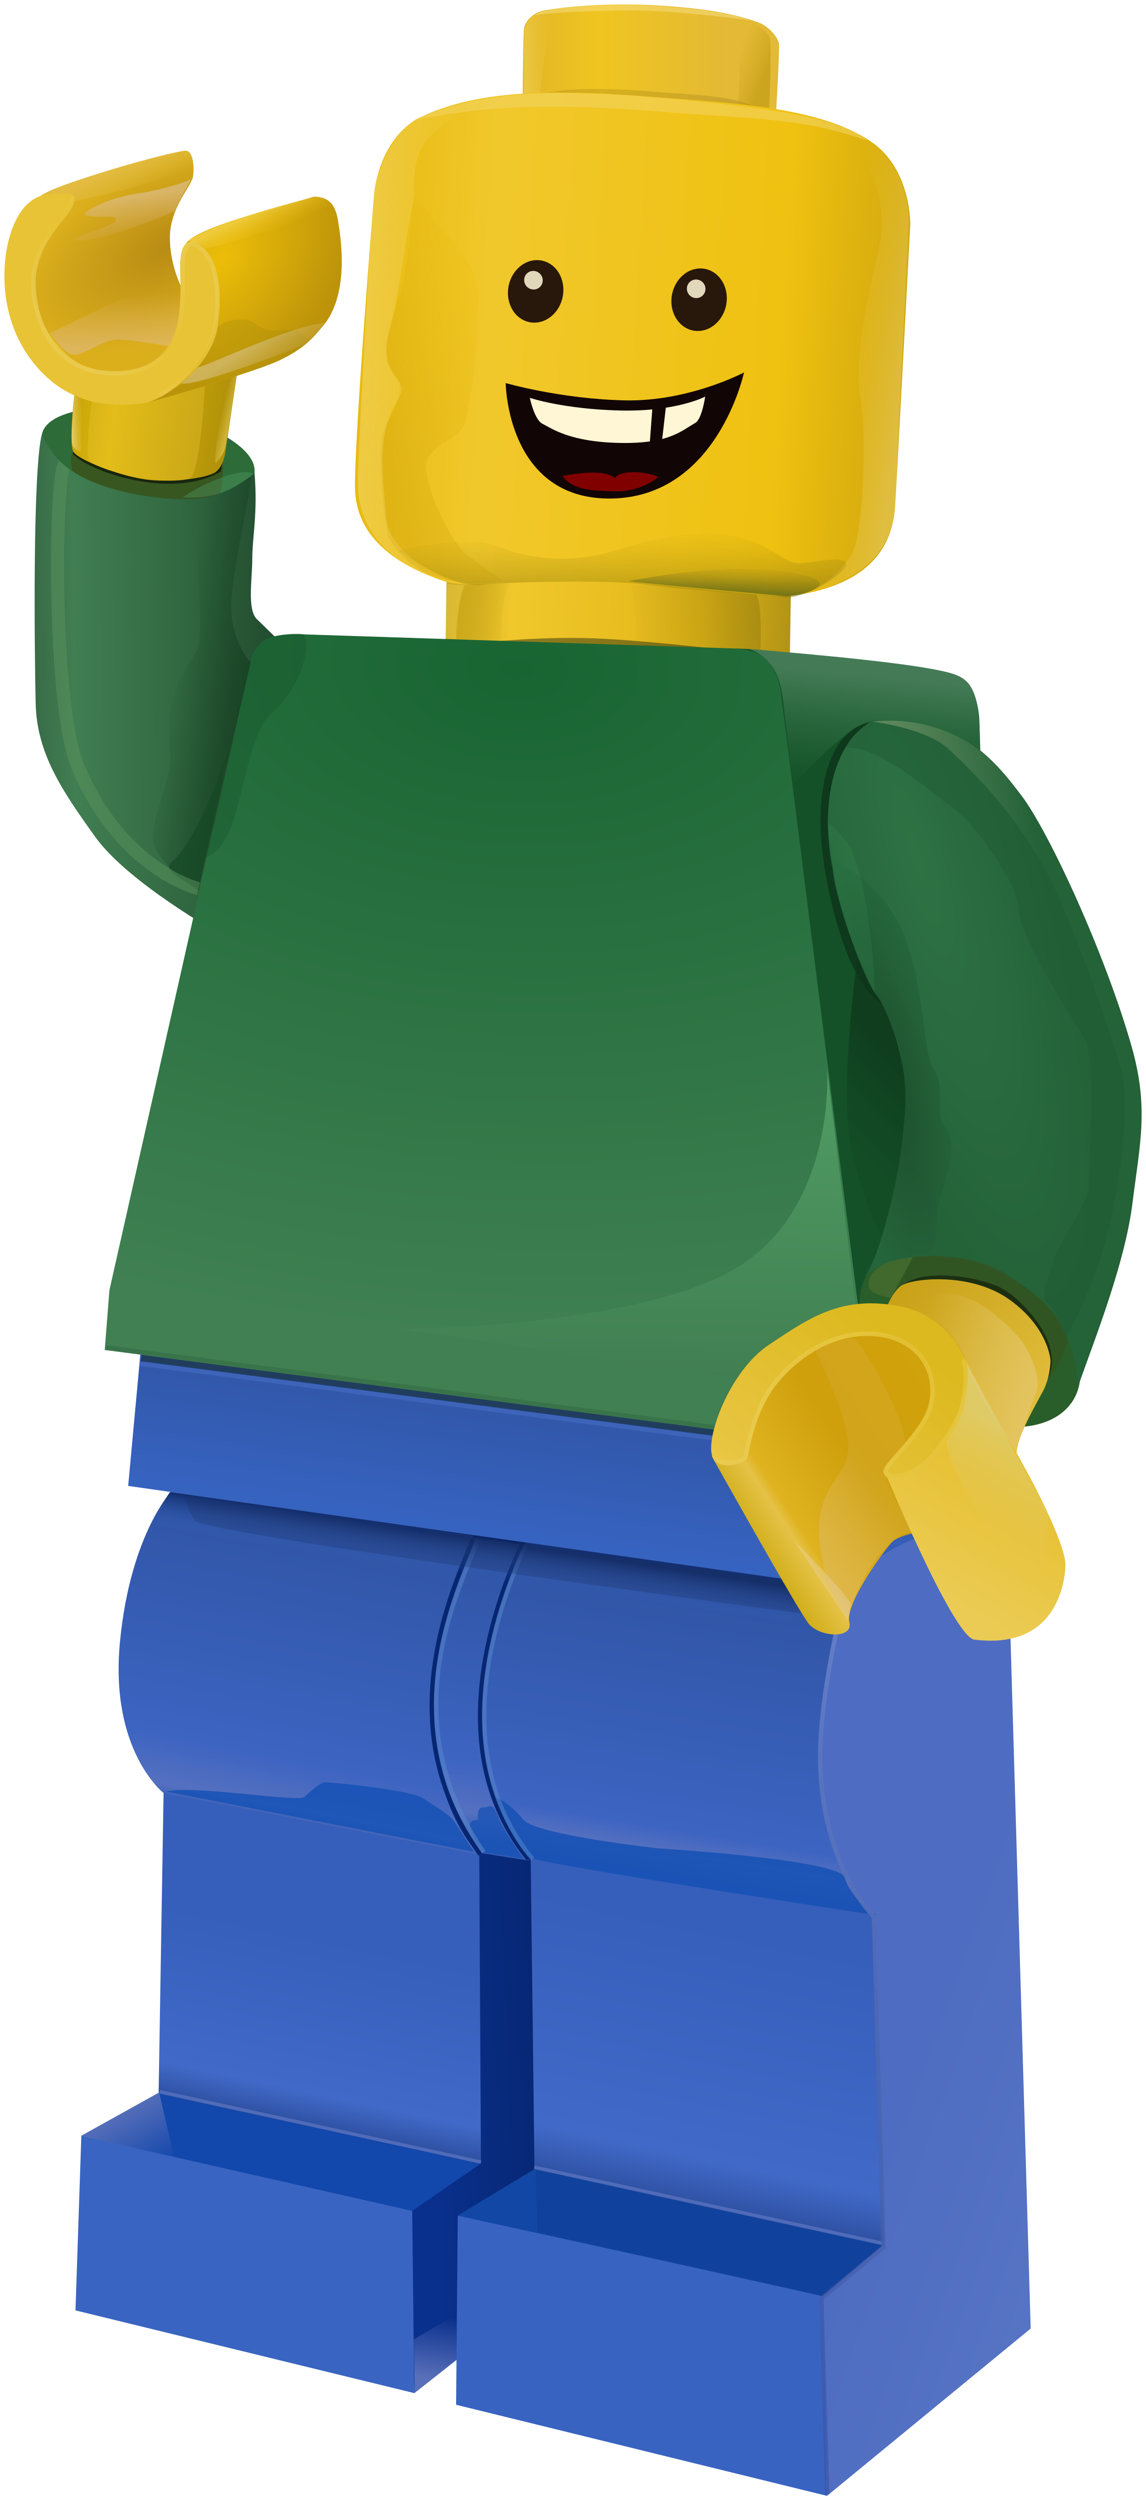 <?xml version="1.0" encoding="UTF-8"?>
<svg width="262.17pt" height="571.79pt" version="1.1" viewBox="0 0 92.489 201.71" xmlns="http://www.w3.org/2000/svg" xmlns:cc="http://creativecommons.org/ns#" xmlns:dc="http://purl.org/dc/elements/1.1/" xmlns:rdf="http://www.w3.org/1999/02/22-rdf-syntax-ns#" xmlns:xlink="http://www.w3.org/1999/xlink"><defs><linearGradient id="aza"><stop stop-color="#365ebb" offset="0"/><stop stop-color="#416ac8" offset=".841"/><stop stop-color="#3053a6" offset="1"/></linearGradient><linearGradient id="azv" x1="92.121" x2="91.673" y1="191.7" y2="194.64" gradientUnits="userSpaceOnUse"><stop stop-color="#0d2660" stop-opacity=".815" offset="0"/><stop stop-color="#3866c7" stop-opacity="0" offset="1"/></linearGradient><linearGradient id="azu" x1="83.414" x2="78.711" y1="190.78" y2="214.84" gradientUnits="userSpaceOnUse"><stop stop-color="#3055a6" offset="0"/><stop stop-color="#3c64c1" offset=".785"/><stop stop-color="#5570c0" offset=".947"/><stop stop-color="#335bb3" offset="1"/></linearGradient><linearGradient id="azt" x1="99.335" x2="97.019" y1="194.17" y2="216.76" gradientUnits="userSpaceOnUse"><stop stop-color="#3055a6" offset="0"/><stop stop-color="#3c64c1" offset=".722"/><stop stop-color="#5570c0" offset=".905"/><stop stop-color="#335bb3" offset="1"/></linearGradient><linearGradient id="azs" x1="110.52" x2="106.64" y1="195.57" y2="219.23" gradientUnits="userSpaceOnUse"><stop stop-color="#3055a6" offset="0"/><stop stop-color="#3c64c1" offset=".816"/><stop stop-color="#5570c0" offset=".897"/><stop stop-color="#335bb3" offset="1"/></linearGradient><linearGradient id="azr" x1="93.979" x2="103.7" y1="226.38" y2="225.98" gradientUnits="userSpaceOnUse"><stop stop-color="#09308d" offset="0"/><stop stop-color="#072671" offset="1"/></linearGradient><linearGradient id="azq" x1="70.365" x2="73.232" y1="238.1" y2="243.01" gradientUnits="userSpaceOnUse"><stop stop-color="#586fb9" offset="0"/><stop stop-color="#586fb9" stop-opacity="0" offset="1"/></linearGradient><linearGradient id="azp" x1="94.413" x2="95.115" y1="260.29" y2="255.24" gradientUnits="userSpaceOnUse"><stop stop-color="#586fb9" offset="0"/><stop stop-color="#586fb9" stop-opacity="0" offset="1"/></linearGradient><linearGradient id="azo" x1="118.07" x2="113.57" y1="224.02" y2="245.54" gradientUnits="userSpaceOnUse" xlink:href="#aza"/><linearGradient id="azn" x1="83.702" x2="80.649" y1="224.33" y2="238.83" gradientUnits="userSpaceOnUse" xlink:href="#aza"/><linearGradient id="azm" x1="129.52" x2="145.93" y1="245.64" y2="251.52" gradientUnits="userSpaceOnUse"><stop stop-color="#4e6cc1" offset="0"/><stop stop-color="#5774c4" offset="1"/></linearGradient><radialGradient id="azd" cx="77.243" cy="130.64" r="31.136" gradientTransform="matrix(-.073 1.729 -2.878 -.122 482.99 4.763)" gradientUnits="userSpaceOnUse"><stop stop-color="#186532" offset="0"/><stop stop-color="#408052" offset="1"/></radialGradient><linearGradient id="azl" x1="110.37" x2="110.94" y1="182.75" y2="152.61" gradientUnits="userSpaceOnUse"><stop stop-color="#3f7b4f" offset="0"/><stop stop-color="#519f66" offset="1"/></linearGradient><linearGradient id="azk" x1="79.373" x2="73.564" y1="123.57" y2="122.48" gradientUnits="userSpaceOnUse"><stop stop-color="#123a1d" stop-opacity=".624" offset="0"/><stop stop-color="#134122" stop-opacity="0" offset="1"/></linearGradient><filter id="azbf" x="-.239" y="-.062" width="1.477" height="1.125" color-interpolation-filters="sRGB"><feGaussianBlur stdDeviation="0.221"/></filter><linearGradient id="azj" x1="61.87" x2="81.207" y1="119.19" y2="118.99" gradientUnits="userSpaceOnUse"><stop stop-color="#376945" offset="0"/><stop stop-color="#417e52" offset=".194"/><stop stop-color="#316740" offset=".659"/><stop stop-color="#234e30" offset="1"/></linearGradient><filter id="azbe" x="-.02" y="-.007" width="1.039" height="1.013" color-interpolation-filters="sRGB"><feGaussianBlur stdDeviation="0.093"/></filter><filter id="azbd" x="-.044" y="-.208" width="1.088" height="1.417" color-interpolation-filters="sRGB"><feGaussianBlur stdDeviation="0.219"/></filter><linearGradient id="azi" x1="130.93" x2="131.82" y1="132.57" y2="123.12" gradientUnits="userSpaceOnUse"><stop stop-color="#286d3e" stop-opacity="0" offset="0"/><stop stop-color="#447b56" offset="1"/></linearGradient><filter id="azbc" x="-.197" y="-.05" width="1.395" height="1.1" color-interpolation-filters="sRGB"><feGaussianBlur stdDeviation="0.479"/></filter><linearGradient id="azh" x1="128.16" x2="133.7" y1="160.47" y2="155.12" gradientUnits="userSpaceOnUse"><stop stop-color="#114723" stop-opacity=".472" offset="0"/><stop stop-color="#0d351a" stop-opacity=".733" offset="1"/></linearGradient><radialGradient id="azc" cx="130.58" cy="155.01" r="4.807" gradientTransform="matrix(.95 -.195 .763 3.711 -110.57 -393.45)" gradientUnits="userSpaceOnUse"><stop stop-color="#1c4d2c" offset="0"/><stop stop-color="#25663b" offset="1"/></radialGradient><radialGradient id="azb" cx="133.07" cy="150.28" r="12.661" gradientTransform="matrix(-.729 .219 -.89 -2.964 364.34 553.7)" gradientUnits="userSpaceOnUse"><stop stop-color="#2e7244" offset="0"/><stop stop-color="#246238" offset="1"/></radialGradient><linearGradient id="azg" x1="127.66" x2="142.67" y1="131.37" y2="129.77" gradientUnits="userSpaceOnUse"><stop stop-color="#aaab83" stop-opacity=".552" offset="0"/><stop stop-color="#aaab83" stop-opacity="0" offset="1"/></linearGradient><filter id="azbb" x="-.033" y="-.052" width="1.067" height="1.103" color-interpolation-filters="sRGB"><feGaussianBlur stdDeviation="0.177"/></filter><linearGradient id="azba" x1="79.546" x2="80.808" y1="188.99" y2="180.16" gradientUnits="userSpaceOnUse"><stop stop-color="#3763c0" offset="0"/><stop stop-color="#3158ab" offset="1"/></linearGradient><linearGradient id="azaz" x1="131.69" x2="131.07" y1="269.58" y2="196.63" gradientUnits="userSpaceOnUse"><stop stop-color="#3852a0" stop-opacity=".565" offset="0"/><stop stop-color="#657fc9" offset="1"/></linearGradient><linearGradient id="azau" x1="143.65" x2="133.6" y1="181.55" y2="179.75" gradientUnits="userSpaceOnUse"><stop stop-color="#e4c770" stop-opacity=".77" offset="0"/><stop stop-color="#e4c770" stop-opacity="0" offset="1"/></linearGradient><linearGradient id="azas" x1="130.41" x2="142.24" y1="174.68" y2="185.39" gradientUnits="userSpaceOnUse"><stop stop-color="#c9a219" offset="0"/><stop stop-color="#e4c03f" offset="1"/></linearGradient><linearGradient id="azaq" x1="140.25" x2="135.62" y1="183.36" y2="191.3" gradientUnits="userSpaceOnUse"><stop stop-color="#d5dbb8" stop-opacity=".42" offset="0"/><stop stop-color="#e2c35f" stop-opacity="0" offset="1"/></linearGradient><linearGradient id="azao" x1="135.21" x2="142.13" y1="196.99" y2="185.48" gradientUnits="userSpaceOnUse"><stop stop-color="#ebcb54" offset="0"/><stop stop-color="#e6bf2b" offset="1"/></linearGradient><linearGradient id="azan" x1="126.4" x2="133.72" y1="197.18" y2="191.32" gradientUnits="userSpaceOnUse"><stop stop-color="#debc73" stop-opacity=".52" offset="0"/><stop stop-color="#e0c07b" stop-opacity=".137" offset="1"/></linearGradient><linearGradient id="azal" x1="120.78" x2="138.18" y1="192.97" y2="181.66" gradientUnits="userSpaceOnUse"><stop stop-color="#d1af1b" offset="0"/><stop stop-color="#e5c246" offset=".131"/><stop stop-color="#dfb220" offset=".173"/><stop stop-color="#cfa00c" offset=".49"/><stop stop-color="#d0a20b" offset="1"/></linearGradient><linearGradient id="azai" x1="118.81" x2="134.45" y1="186.81" y2="179.1" gradientUnits="userSpaceOnUse"><stop stop-color="#e9cb4f" offset="0"/><stop stop-color="#e5c439" stop-opacity=".847" offset="1"/></linearGradient><linearGradient id="azag" x1="119.33" x2="129.21" y1="187.45" y2="173.84" gradientUnits="userSpaceOnUse"><stop stop-color="#e9c644" offset="0"/><stop stop-color="#dcb91e" offset="1"/></linearGradient><radialGradient id="aze" cx="71.817" cy="85.712" r="8.335" gradientTransform="matrix(-1.357 .772 -.404 -.71 205.41 93.649)" gradientUnits="userSpaceOnUse"><stop stop-color="#b88b14" offset="0"/><stop stop-color="#dbaf1c" offset="1"/></radialGradient><linearGradient id="azay" x1="66.925" x2="67.94" y1="83.07" y2="85.306" gradientUnits="userSpaceOnUse"><stop stop-color="#e2bb40" offset="0"/><stop stop-color="#e2bb40" stop-opacity="0" offset="1"/></linearGradient><linearGradient id="azax" x1="72.39" x2="72.358" y1="96.417" y2="92.065" gradientUnits="userSpaceOnUse"><stop stop-color="#deb76e" stop-opacity=".776" offset="0"/><stop stop-color="#dbb263" stop-opacity="0" offset="1"/></linearGradient><linearGradient id="azaw" x1="69.92" x2="70.469" y1="84.351" y2="88.28" gradientUnits="userSpaceOnUse"><stop stop-color="#debe8c" stop-opacity=".677" offset="0"/><stop stop-color="#d4aa67" stop-opacity="0" offset="1"/></linearGradient><linearGradient id="azav" x1="64.558" x2="69.159" y1="95.643" y2="91.533" gradientUnits="userSpaceOnUse" spreadMethod="reflect"><stop stop-color="#ebcc53" offset="0"/><stop stop-color="#e8c335" offset="1"/></linearGradient><linearGradient id="azat" x1="80.79" x2="82.672" y1="95.721" y2="98.473" gradientUnits="userSpaceOnUse"><stop stop-color="#dfcda8" stop-opacity=".496" offset="0"/><stop stop-color="#d7c192" stop-opacity="0" offset="1"/></linearGradient><linearGradient id="azar" x1="80.52" x2="81.438" y1="85.514" y2="87.429" gradientUnits="userSpaceOnUse"><stop stop-color="#f4d34d" stop-opacity=".714" offset="0"/><stop stop-color="#eabd0b" stop-opacity="0" offset="1"/></linearGradient><radialGradient id="azf" cx="87.453" cy="97.045" r="7.745" gradientTransform="matrix(-.98 -.642 .919 -1.401 74.048 281.44)" gradientUnits="userSpaceOnUse"><stop stop-color="#ecbe09" offset="0"/><stop stop-color="#bd930a" offset="1"/></radialGradient><linearGradient id="azaj" x1="65.444" x2="78.147" y1="102.11" y2="104.11" gradientUnits="userSpaceOnUse"><stop stop-color="#c7a40a" offset="0"/><stop stop-color="#e0b90b" offset=".263"/><stop stop-color="#ae8f09" offset="1"/></linearGradient><linearGradient id="azaf" x1="78.12" x2="77.212" y1="103.18" y2="102.96" gradientUnits="userSpaceOnUse"><stop stop-color="#e7cb5c" stop-opacity=".649" offset="0"/><stop stop-color="#e7cb5c" stop-opacity="0" offset="1"/></linearGradient><linearGradient id="azad" x1="65.468" x2="66.362" y1="102.63" y2="102.59" gradientUnits="userSpaceOnUse"><stop stop-color="#eedb8c" stop-opacity=".681" offset="0"/><stop stop-color="#e7cb5c" stop-opacity="0" offset="1"/></linearGradient><linearGradient id="azap" x1="88.218" x2="133.7" y1="95.544" y2="98.32" gradientUnits="userSpaceOnUse"><stop stop-color="#e7ba0f" offset="0"/><stop stop-color="#f1c82c" offset=".235"/><stop stop-color="#efc110" offset=".757"/><stop stop-color="#cea50e" offset="1"/></linearGradient><linearGradient id="azam" x1="91.982" x2="102.92" y1="108.45" y2="105.27" gradientUnits="userSpaceOnUse"><stop stop-color="#d2a80f" stop-opacity=".455" offset="0"/><stop stop-color="#f0c112" stop-opacity=".294" offset="1"/></linearGradient><linearGradient id="azak" x1="88.994" x2="96.043" y1="104.44" y2="104.64" gradientUnits="userSpaceOnUse"><stop stop-color="#f8e38f" stop-opacity=".387" offset="0"/><stop stop-color="#f7e087" stop-opacity="0" offset="1"/></linearGradient><linearGradient id="azah" x1="109.76" x2="109.65" y1="115.93" y2="111.02" gradientUnits="userSpaceOnUse"><stop stop-color="#8e7a0d" stop-opacity=".48" offset="0"/><stop stop-color="#c0a511" stop-opacity="0" offset="1"/></linearGradient><linearGradient id="azae" x1="118.69" x2="118.81" y1="116.15" y2="113.84" gradientUnits="userSpaceOnUse"><stop stop-color="#133e21" stop-opacity=".403" offset="0"/><stop stop-color="#a58816" stop-opacity="0" offset="1"/></linearGradient><linearGradient id="azac" x1="130.37" x2="124.71" y1="115.04" y2="114.24" gradientUnits="userSpaceOnUse"><stop stop-color="#f8e6a3" stop-opacity=".329" offset="0"/><stop stop-color="#f2d158" stop-opacity="0" offset="1"/></linearGradient><linearGradient id="azab" x1="95.389" x2="124.38" y1="117.28" y2="118.88" gradientUnits="userSpaceOnUse"><stop stop-color="#c6a621" offset="0"/><stop stop-color="#f1c82c" offset=".196"/><stop stop-color="#e0b517" offset=".732"/><stop stop-color="#ac8f15" offset="1"/></linearGradient><linearGradient id="azaa" x1="120.73" x2="110.26" y1="118.64" y2="119.68" gradientUnits="userSpaceOnUse"><stop stop-color="#9c820f" stop-opacity=".58" offset="0"/><stop stop-color="#a4890f" stop-opacity="0" offset="1"/></linearGradient><linearGradient id="azz" x1="96.552" x2="100.88" y1="117.1" y2="117.72" gradientUnits="userSpaceOnUse"><stop stop-color="#cca91a" offset="0"/><stop stop-color="#cca91a" stop-opacity="0" offset="1"/></linearGradient><filter id="azbh" x="-.043" y="-.649" width="1.085" height="2.298" color-interpolation-filters="sRGB"><feGaussianBlur stdDeviation="0.343"/></filter><linearGradient id="azy" x1="101.86" x2="122.56" y1="73.426" y2="73.426" gradientUnits="userSpaceOnUse"><stop stop-color="#e1b526" offset="0"/><stop stop-color="#f0c521" offset=".301"/><stop stop-color="#e3b935" offset=".786"/><stop stop-color="#e3b935" offset="1"/></linearGradient><linearGradient id="azx" x1="101.95" x2="104.4" y1="72.697" y2="72.591" gradientUnits="userSpaceOnUse"><stop stop-color="#f0cf53" stop-opacity=".682" offset="0"/><stop stop-color="#eec839" stop-opacity="0" offset="1"/></linearGradient><filter id="azbg" x="-.027" y="-.249" width="1.053" height="1.497" color-interpolation-filters="sRGB"><feGaussianBlur stdDeviation="0.214"/></filter><linearGradient id="azw" x1="121.98" x2="119.51" y1="73.104" y2="72.13" gradientUnits="userSpaceOnUse"><stop stop-color="#b7940c" stop-opacity=".529" offset="0"/><stop stop-color="#c59f0d" stop-opacity="0" offset="1"/></linearGradient></defs><g transform="translate(-59.676 -68.448)"><g><path d="m93.11 261.52 17.272-13.631-0.267-54.122-12.294-1.737s-3.547 7.583-3.547 14.516c0 6.933 3.48 11.61 3.48 11.61l0.635 24.689-5.746 3.875z" fill="url(#azr)"/><path d="m93.11 261.52-27.342-6.673 0.472-14.08 26.703 5.952z" fill="#3964c1"/><path d="m92.943 246.82 5.557-3.834-26.023-5.689-6.237 3.471z" fill="#1247ab"/><path d="m72.477 237.37 0.402-24.368 25.477 4.999 0.134 25z" fill="url(#azn)"/><path d="m98.355 218.09-25.5-5.008s-4.347-3.402-3.496-12.19c0.85-8.788 4.275-12.296 4.275-12.296l24.454 3.434s-2.761 4.513-3.405 12.168c-0.809 9.623 3.672 13.89 3.672 13.89z" fill="url(#azu)"/><path d="m126.42 269.81-0.467-16.437 4.812-3.709-0.469-26.627s-4.512-2.55-4.512-13.269 2.641-15.062 6.784-17.2c4.143-2.138 8.419-0.267 8.419-0.267l1.871 64.011z" fill="url(#azm)"/><path d="m126.42 269.81-29.934-7.35 0.134-15.267 29.517 6.414z" fill="#3863c1"/><path d="m96.612 247.2 6.224-3.762 28.126 6.124-4.845 4.109z" fill="#1247a6"/><path d="m131.01 249.63-28.197-6.147-0.309-25.157 27.843 4.535z" fill="url(#azo)"/><path d="m102.5 218.36s-4.009-2.94-4.009-11.359 3.742-14.299 3.742-14.299l26.616 3.087s-2.7 3.174-2.829 13.679 4.276 13.569 4.276 13.569z" fill="url(#azs)"/><path d="m71.043 177.27-1.023 11.058 57.49 8.197s4.025-3.756 7.144-4.228 6.331 5e-3 6.331 5e-3l-0.472-6.903-10.445-0.44z" fill="url(#azba)"/><path d="m102.36 218.56-4.009-0.635s-4.31-5.546-3.942-12.695c0.349-6.792 3.508-12.729 3.508-12.729l3.942 0.568s-3.213 6.253-3.508 12.094c-0.401 7.951 4.009 13.397 4.009 13.397z" fill="url(#azt)"/></g><path d="m98.429 218.05c-7.559-10.394-2.089-21.544-0.589-25.424" fill="none" stroke="#072671" stroke-width=".353"/><path d="m102.33 218.44c-7.459-9.091-2.256-21.577-0.555-25.357" fill="none" stroke="#072671" stroke-width=".353"/><g fill="#1551b5"><path d="m73.091 212.99c2.173-0.567 10.631 0.898 11.15 0.425 0.52-0.472 1.276-1.181 1.701-1.181 0.425 0 6.851 0.614 7.843 1.276 0.992 0.661 2.173 1.323 2.551 1.89 0.378 0.567 1.606 2.457 1.606 2.457z" fill-opacity=".839"/><path d="m99.738 213.41c0.331 1.512 1.937 4.394 2.74 4.914s27.592 4.583 27.592 4.583-1.843-1.512-2.221-2.977c-0.378-1.465-15.072-2.362-15.072-2.362s-9.875-1.087-10.867-2.315c-0.992-1.228-2.173-1.843-2.173-1.843z" fill-opacity=".863"/><path d="m101.86 218.38-3.024-0.472s-0.898-1.181-1.181-1.937c-0.283-0.756 0.614-0.709 0.614-0.709s-0.189-0.992 0.378-0.992c0.567 0 0.756-0.52 1.228 0.709 0.472 1.228 1.984 3.402 1.984 3.402z" fill-opacity=".738"/></g><path d="m98.725 217.87c-7.493-10.762-1.989-21.109-0.489-25.19" fill="none" stroke="#5c8bcc" stroke-opacity=".484" stroke-width=".353"/><path d="m102.66 218.44c-7.459-9.091-2.256-21.577-0.555-25.357" fill="none" stroke="#5c8bcc" stroke-opacity=".484" stroke-width=".353"/><g><path d="m73.384 188.83s-1.543 2.175-0.674 2.643c0.869 0.468 45.089 8.307 48.296 8.307 3.207 0 5.746-3.408 5.746-3.408z" fill="url(#azv)"/><path d="m72.522 237.27-6.3 3.497 7.511 1.69z" fill="url(#azq)"/><path d="m93.143 261.49 3.374-2.639 0.033-3.708-3.474 2.038z" fill="url(#azp)"/><path d="m102.9 243.48 0.134 5.078 23.052 5.145 4.811-4.076z" fill="#10429d"/></g><g fill="none"><path d="m72.564 237.2 25.925 5.679" stroke="#506bb8" stroke-width=".265px"/><path d="m102.79 243.29 28.13 6.147" stroke="#506bb8" stroke-width=".265px"/><path d="m128.04 196.55c-0.85 2.929-2.22 9.527-2.173 13.796 0.095 8.693 4.347 12.757 4.347 12.757l0.756 26.647-5.008 4.158 0.487 15.781" stroke="url(#azaz)" stroke-width=".353"/></g><path d="m74.682 189.36s0.027 0.666 0.732 1.767c0.705 1.101 49.94 7.615 49.94 7.615l1.33-2.111z" fill="#1a305d" fill-opacity=".246"/></g><g transform="translate(-59.676 -68.448)"><path d="m123.41 122.28 0.095-6.237s-9.355-0.756-13.324-0.85-14.458-0.189-14.458-0.189l-0.094 6.048z" fill="url(#azab)"/><path d="m95.649 119.94 0.824 0.065s0.034-2.723 0.663-4.385c-0.406 0.025-1.016-6e-3 -1.349-0.106-0.092 1.291-0.138 4.425-0.138 4.425z" fill="#efce49" fill-opacity=".444"/><path d="m96.552 120.04s0.097-3.818 0.742-4.371c0.776-0.129 2.767-0.092 3.518-0.244-0.879 2.195-0.672 4.715-0.672 4.715z" fill="url(#azz)"/><path d="m110.63 115.56c0.461 2.627 0.273 4.932 0.273 4.932l10.144 0.369s0.184-3.549-0.323-4.425c-2.12-0.23-10.095-0.876-10.095-0.876z" fill="url(#azaa)"/><path transform="matrix(1.24 0 0 1.076 -23.746 -9.056)" d="m97.882 120.31s4.042-0.587 7.986-0.424c3.944 0.163 11.343 1.239 11.343 1.239z" fill="#06170c" fill-opacity=".423" filter="url(#azbh)"/><path d="m101.86 76.824s0.017-4.556 0.095-5.953c0.036-0.648 0.684-1.39 1.629-1.579 0.945-0.189 4.575-0.683 9.133-0.411 4.558 0.271 6.74 0.838 8.229 1.4 0.769 0.29 1.615 1.232 1.607 1.818-0.028 2.27-0.283 5.953-0.283 5.953z" fill="url(#azy)"/><path d="m101.95 76.02s-1e-5 -4.529 0.08-5.218c0.185-0.662 0.662-1.324 1.669-1.483 0.742 0.821-0.405 4.594-0.397 6.595-0.374 0.116-0.93 0.235-1.351 0.106z" fill="url(#azx)"/><path d="m102.24 76.47c1.934-1.086 6.781-0.927 10.092-0.636 3.311 0.291 7.575 0.265 9.271 1.854-5.218-0.397-9.403-0.715-9.403-0.715z" fill="#4a3c06" fill-opacity=".149" filter="url(#azbg)"/><path d="m119.17 69.941c0.375 2.772 0.059 7.188 0.059 7.188s1.483 0.189 2.51 0.3c0.187-3.783 0.112-5.506 0.112-5.506s0.236-1.312-2.682-1.981z" fill="url(#azw)"/><path d="m111.39 68.85c-2.599-0.172-8.093 0.191-8.512 0.816 1.641-0.269 6.296-0.408 8.55-0.37 2.255 0.038 7.026 0.508 8.848 0.808-2.354-0.933-7.132-1.138-8.887-1.254z" color="#000000" color-rendering="auto" dominant-baseline="auto" fill="#f7de82" fill-opacity=".536" image-rendering="auto" shape-rendering="auto" solid-color="#000000" stop-color="#000000" style="font-feature-settings:normal;font-variant-alternates:normal;font-variant-caps:normal;font-variant-east-asian:normal;font-variant-ligatures:normal;font-variant-numeric:normal;font-variant-position:normal;font-variation-settings:normal;inline-size:0;isolation:auto;mix-blend-mode:normal;shape-margin:0;shape-padding:0;text-decoration-color:#000000;text-decoration-line:none;text-decoration-style:solid;text-indent:0;text-orientation:mixed;text-transform:none;white-space:normal"/></g><g transform="translate(-59.676 -68.448)"><g><path d="m133.14 86.557s-1.048 19.979-1.228 22.773-1.661 6.287-8.289 7.169c-1.644 0.219-7.516-0.619-13.594-1.003-6.077-0.384-12.75 0.426-14.408-0.123-3.725-1.234-7.226-3.444-7.292-7.535-0.066-4.091 1.532-23.643 1.532-23.643s0.236-4.111 3.354-6.095c5.3-2.771 12.763-2.318 19.511-1.812s13.532 0.893 17.484 3.749c3.024 2.268 2.929 6.52 2.929 6.52z" fill="url(#azap)"/><ellipse transform="matrix(.984 .177 -.155 .988 0 0)" cx="87.089" cy="90.75" rx="8.719" ry="3.428" fill="#2d6c38"/><path d="m92.462 131.35c-1.795 3.591-2.094 8.844-4.583 10.725-2.126 1.606-10.489 1.701-10.489 1.701s-7.37-4.111-10.016-7.796c-2.646-3.685-4.725-6.709-4.819-10.772-0.094-4.063-0.258-18.796 0.498-21.725 1.134 2.646 3.329 4.008 7.747 4.882 4.372 0.865 7.522 0.068 9.412-1.822 0.283 3.26-0.175 5.247-0.175 6.948s-0.432 4.141 0.378 4.914 5.339 5.244 5.339 5.244z" fill="url(#azj)"/></g><path d="m71.107 177.74 51.216 6.662" fill="none" stroke="#132518" stroke-opacity=".516" stroke-width="1.058"/><path d="m70.928 178.46 51.216 6.662" fill="none" stroke="#4e76cc" stroke-opacity=".427" stroke-width=".353"/><g><path d="m119.04 120.78c1.944-0.111 16.82 1.854 16.82 1.854s1.5 0.26 2.162 1.288c0.661 1.028 0.697 2.705 0.697 2.705l1.795 58.775-10.211 0.095-7.565-59.815s-0.178-1.984-1.123-2.74-1.556-1.268-2.575-2.162z" fill="#145128"/><path d="m130.4 185.49-62.272-8.127 0.378-4.819 11.339-50.365s0.095-1.228 1.039-1.984c0.945-0.756 3.402-0.567 3.402-0.567l34.585 1.134s1.795 0 2.646 0.85c0.85 0.85 1.134 2.362 1.134 2.362z" fill="url(#azd)"/><path d="m126.43 154.69s0.756 11.056-7.182 15.969-27.309 5.008-27.309 5.008l37.703 5.481z" fill="url(#azl)"/><path d="m75.69 140.32 4.205-18.426s-1.559-1.701-1.559-4.441 1.606-9.544 1.606-10.3-0.504 0.654-3.591 1.417c-1.935 0.478 0.356 10.939-0.945 12.662-1.584 2.097-2.407 4.815-1.999 7.828 0.259 1.909-1.308 4.739-1.403 6.818-0.094 2.079 3.685 4.441 3.685 4.441z" fill="url(#azk)"/></g><path d="m78.241 128.42s-2.112 7.252-4.772 9.638c-0.847 0.76 2.221 2.032 2.221 2.032z" fill="#164825" fill-opacity=".706" filter="url(#azbf)"/><path d="m76.27 137.63c3.24-1.091 2.675-9.295 5.452-11.794 2.711-2.44 3.107-6.141 2.334-6.242-0.779-0.101-2.281 0.079-2.948 0.464-1.419 0.82-1.555 3.582-1.863 4.889-0.37 1.573-2.975 12.682-2.975 12.682z" fill="#145128" fill-opacity=".327"/><path d="m64.87 105.98c-0.756 0.898-1.022 19.394 1.134 24.427 3.55 8.286 9.686 9.733 9.686 9.733" fill="none" filter="url(#azbe)" stroke="#5a935d" stroke-opacity=".52" stroke-width="1.058"/><path d="m65.568 104.83c-0.295 0.384-0.088 1.575-0.088 1.575s1.541 1.317 5.546 1.984c5.079 0.845 6.448-0.209 6.448-0.209s0.321-1.822 0.16-2.572c-1.276 0.738-1.775 2.072-5.98 1.471-3.551-0.507-4.738-1.538-6.086-2.248z" fill="#463a04" fill-opacity=".44"/><path transform="matrix(.969 0 0 1.178 2.234 -19.122)" d="m65.617 105.13s-0.198 0.022-0.272 0.291c1.316 1.201 8.244 3.186 12.333 1.202l0.086-0.518c-3.53 0.654-12.148-0.975-12.148-0.975z" color="#000000" color-rendering="auto" dominant-baseline="auto" fill-opacity=".573" filter="url(#azbd)" image-rendering="auto" shape-rendering="auto" solid-color="#000000" stop-color="#000000" style="font-feature-settings:normal;font-variant-alternates:normal;font-variant-caps:normal;font-variant-east-asian:normal;font-variant-ligatures:normal;font-variant-numeric:normal;font-variant-position:normal;font-variation-settings:normal;inline-size:0;isolation:auto;mix-blend-mode:normal;shape-margin:0;shape-padding:0;text-decoration-color:#000000;text-decoration-line:none;text-decoration-style:solid;text-indent:0;text-orientation:mixed;text-transform:none;white-space:normal"/><path d="m80.181 106.67c-1.37-0.668-5.145 1.403-5.746 1.904 1.103 0.067 2.305-0.033 3.374-0.468 1.069-0.434 2.372-1.437 2.372-1.437z" fill="#4f9662" fill-opacity=".427"/><path d="m123.68 131.83s3.942-4.544 6.147-5.145c2.205-0.601 5.97 4.759 8.887 4.477 0.24-7.078-0.416-7.953-2.67-8.505-2.847-0.698-9.97-1.356-15.929-1.859 1.99 0.696 2.563 2.413 2.764 4.218s0.802 6.815 0.802 6.815z" fill="url(#azi)"/><path d="m130.94 126.72c-0.95-0.145-1.882 0.123-2.617 0.705-0.735 0.582-1.292 1.447-1.691 2.519-0.8 2.144-0.986 5.154-0.369 8.752 0.61 3.558 1.441 6.106 2.311 7.854 0.869 1.747 1.713 2.74 2.715 3.057l0.426-1.346c-0.268-0.085-1.093-0.763-1.877-2.34-0.784-1.577-1.591-4.005-2.184-7.463-0.586-3.418-0.372-6.224 0.299-8.021 0.335-0.899 0.781-1.536 1.248-1.906 0.468-0.37 0.941-0.503 1.527-0.414z" color="#000000" color-rendering="auto" dominant-baseline="auto" fill="#0b2b15" fill-opacity=".601" filter="url(#azbc)" image-rendering="auto" shape-rendering="auto" solid-color="#000000" stop-color="#000000" style="font-feature-settings:normal;font-variant-alternates:normal;font-variant-caps:normal;font-variant-east-asian:normal;font-variant-ligatures:normal;font-variant-numeric:normal;font-variant-position:normal;font-variation-settings:normal;inline-size:0;isolation:auto;mix-blend-mode:normal;shape-margin:0;shape-padding:0;text-decoration-color:#000000;text-decoration-line:none;text-decoration-style:solid;text-indent:0;text-orientation:mixed;text-transform:none;white-space:normal"/><path d="m128.89 145.46c-0.735 5.88-1.27 12.027-0.468 15.769s2.138 6.749 2.94 7.884c0.802 1.136 1.871-10.758 1.537-12.628-0.334-1.871-1.27-6.415-1.938-7.149-0.668-0.735-2.071-3.875-2.071-3.875z" fill="url(#azh)"/><path d="m68.201 177.15 51.208 6.72" fill="none" stroke="#387048" stroke-opacity=".778" stroke-width=".353"/><g><ellipse transform="matrix(.784 .621 -.764 .645 0 0)" cx="228.28" cy="53.686" rx="9.595" ry="6.251" fill="#295d29"/><path d="m129.96 126.69c-3.007 1.67-4.276 6.749-2.94 12.562s2.873 8.887 3.541 9.688c0.668 0.802 2.071 4.61 2.205 7.149 0.134 2.539-0.841 11.454-3.38 15.53 1.338-1.953 6.937-2.485 10.278-0.881 3.341 1.604 6.646 3.694 7 9.606 1.47-4.143 3.809-10.023 4.41-14.833 0.601-4.811 1.336-7.684-0.067-12.628-2.085-7.346-6.615-17.239-8.887-20.246s-5.412-6.815-12.161-5.947z" fill="url(#azb)"/><path d="m127.09 137.96s3.685 1.512 5.481 5.764 1.559 9.922 2.504 11.056c0.812 0.974 0.236 3.496 0.614 4.158s0.881 1.309 0.803 2.362c-0.095 1.276-1.105 4.048-1.181 5.008-0.091 1.149 0.156 2.775-0.898 3.213 0 0-2.929 0.378-4.536 1.512 1.373-3.608 2.054-6.997 2.339-8.623 0.803-4.583 0.586-7.397-0.047-9.662-0.256-0.915-1.285-3.557-1.748-4.016-1.062-1.051-4.418-10.772-3.331-10.772z" fill="url(#azc)" opacity=".861"/></g><path d="m130.26 148.5c0-2.873-0.835-10.256-2.172-11.994s-1.604-1.604-1.604-1.604 0.459 4.518 1.136 7.049c0.768 2.873 2.639 6.548 2.639 6.548z" fill="#49aa67" fill-opacity=".133"/><path d="m127.94 128.75c0.614-0.898 1.654-2.032 1.984-2.079 0.331-0.047 5.15 0.898 6.095 1.984s6.201 5.39 9.308 12.615c1.596 3.711 3.619 9.33 4.772 13.276 0.947 3.241-0.189 10.394-1.276 14.316-1.092 3.94-3.071 7.418-3.071 7.418s-0.756-1.984-1.512-2.646c-0.756-0.661 0.236-2.504 0.425-3.496 0.189-0.992 2.929-4.725 2.882-6.048-0.047-1.323 0.709-10.158-0.378-11.906s-5.292-8.316-5.292-10.347c0-2.032-3.591-7.04-5.292-8.221-1.701-1.181-5.811-4.914-8.646-4.866z" fill="#205a34" fill-opacity=".431"/><path d="m130.12 126.67s4.3 0.472 6.237 2.315c2.788 2.607 4.955 5 7.446 9.155-1.118-4.277-0.682-4.619-3.357-7.458-1.806-2.384-5.696-4.532-10.326-4.013z" fill="url(#azg)"/><path d="m131.96 172.55 1.386-2.679s4.696-0.683 7.948 1.609c3.955 2.788 3.837 3.502 4.565 5.111-0.576 2.043-1.615 3.188-1.615 3.188s-0.945-5.481-3.591-6.662c-2.646-1.181-5.764-1.323-8.694-0.567z" fill="#4a3c0a" fill-opacity=".234"/><path d="m131.58 173.16 1.759-3.275s-1.854 0.109-2.846 0.865c-0.992 0.756-0.661 1.701-0.661 1.701s0.425 0.52 1.748 0.709z" fill="#687b36" fill-opacity=".387" style="mix-blend-mode:normal"/><path d="m136.15 171.36c-1.625-0.079-3.354 0.15-4.307 1.371l0.836 0.65c0.585-0.75 1.946-1.036 3.42-0.965 1.474 0.071 3.01 0.482 3.697 0.789 0.621 0.278 1.851 1.277 2.691 2.455 0.84 1.178 1.284 2.473 0.848 3.465l0.969 0.426c0.666-1.514-8e-3 -3.176-0.955-4.504-0.947-1.328-2.172-2.385-3.121-2.809-0.883-0.394-2.453-0.8-4.078-0.879z" color="#000000" color-rendering="auto" dominant-baseline="auto" fill="#15220c" fill-opacity=".73" filter="url(#azbb)" image-rendering="auto" shape-rendering="auto" solid-color="#000000" stop-color="#000000" style="font-feature-settings:normal;font-variant-alternates:normal;font-variant-caps:normal;font-variant-east-asian:normal;font-variant-ligatures:normal;font-variant-numeric:normal;font-variant-position:normal;font-variation-settings:normal;inline-size:0;isolation:auto;mix-blend-mode:normal;shape-margin:0;shape-padding:0;text-decoration-color:#000000;text-decoration-line:none;text-decoration-style:solid;text-indent:0;text-orientation:mixed;text-transform:none;white-space:normal"/></g><g transform="translate(-59.676 -68.448)"><g><path d="m130.96 174.66s0.601-2.005 1.537-2.539c0.935-0.535 5.546-1.069 8.686 1.203 3.14 2.272 3.274 4.878 3.274 4.878s0 1.336-0.601 2.472c-0.601 1.136-2.138 3.742-2.138 5.078s-2.806 3.341-2.806 3.341l-3.341-6.08v-5.479z" fill="url(#azas)"/><path d="m137.91 191.5s-5.345 0.334-6.281 1.403-3.742 5.011-3.408 6.415c0.334 1.403-2.405 1.203-3.274 0.134-0.869-1.069-7.818-13.497-7.818-13.497s1.47-6.615 6.014-8.619c4.544-2.005 9.622-3.742 10.958-1.47 1.336 2.272 3.809 15.635 3.809 15.635z" fill="url(#azal)"/><path d="m137.11 177.3 5.613 10.19s3.004 5.512 2.94 7.283c-0.057 1.575-0.869 6.815-7.417 5.947-1.804-0.601-7.149-13.497-7.149-13.497s3.541-0.735 4.944-3.341c1.403-2.606 1.069-6.582 1.069-6.582z" fill="url(#azao)"/><path d="m119.94 186.22s-2.071 1.136-2.74-0.2c-0.668-1.336 1.27-6.916 4.544-9.087 3.274-2.172 5.874-4.046 10.691-3.074 3.474 0.702 5.679 4.076 5.279 6.014-0.401 1.938-1.938 7.617-6.415 7.818-1.27-0.969 3.408-3.341 3.541-6.882 0.134-3.541-2.405-4.677-4.143-4.677-1.737 0-6.481 0.401-8.619 4.143-2.138 3.742-2.138 5.947-2.138 5.947z" fill="url(#azag)"/><path d="m134.58 174.62c2.034 0.988 3.11 3.255 3.226 4.243 0.116 0.988 3.807 6.626 3.807 6.626s0.901-2.499 1.715-4.795c0.427-1.205-0.618-3.468-1.569-4.504-1.308-1.424-3.603-3.458-5.928-3.4-1.168 0.029-1.25 1.831-1.25 1.831z" fill="url(#azau)"/><path d="m144.25 190.53-6.535-12s0.329 2.014-1.562 5.795c-0.794 1.587 4.397 9.658 6.329 11.096 1.932 1.438 1.767-4.891 1.767-4.891z" fill="url(#azaq)"/><path d="m128.07 199-1.543-2.955s-1.065-2.868-0.659-5.367c0.407-2.499 1.862-3.07 2.228-4.979 0.414-2.161-2.226-7.517-2.633-8.272 0.764-0.588 2.457-1.06 3.123-0.995 0.517 0.051 4.229 6.566 4.112 8.401-0.886 1.032-1.51 1.819-1.585 2.323-0.13 0.864 2.038 4.254 2.038 4.835-2.275 0.615-4.419 4.444-5.081 7.01z" fill="url(#azan)"/></g><path d="m128.12 199.23-4.349-6.456s4.735 4.686 4.583 5.218c-0.201 0.702-0.234 1.238-0.234 1.238z" fill="#e9d3aa" fill-opacity=".395"/><path d="m117.47 186.17c0.691 0.596 2.156 0.185 2.335-0.137 0.179-0.322 0.497-3.682 2.481-6.101 1.785-2.177 4.547-3.931 7.463-3.88 4.068 0.071 5.829 3.124 4.97 5.994-0.614 2.05-3.583 4.514-3.574 5.105 4e-3 0.269 0.411 0.693 1.962 0.105 1.633-0.619 3.877-3.766 4.228-5.46 0.544-2.629 0.126-3.492 0.126-3.492" fill="none" stroke="url(#azai)" stroke-linecap="round" stroke-width=".353"/><g><path d="m79.044 96.998-1.181 7.938s-0.142 1.134-0.803 1.606-3.638 0.898-5.764 0.567c-2.126-0.331-5.15-1.512-5.67-2.173-0.52-0.661 0.236-6.284 0.236-6.284z" fill="url(#azaj)"/><path d="m77.769 95.722c-3.827-2.646-4.678-6.993-4.3-9.024 0.378-2.032 1.701-3.307 1.795-4.063 0.094-0.756 0-2.032-0.614-2.032-0.614 0-10.678 2.693-11.623 3.638-0.945 0.945-2.693 2.929-1.559 9.213 1.134 6.284 7.276 6.426 9.402 5.953 2.126-0.472 6.898-3.685 6.898-3.685z" fill="url(#aze)"/><path d="m71.768 100.87s8.231-2.305 10.418-3.331c2.187-1.026 2.864-1.994 3.496-2.717 0.633-0.723 2.266-2.962 1.252-8.694-0.232-1.31-0.827-1.795-1.913-1.819-2.602 0.801-9.586 2.488-10.347 3.803 0.988 0.607 1.866 1.89 2.197 3.78 0.331 1.89-0.142 3.543-0.992 4.866-0.85 1.323-4.111 4.111-4.111 4.111z" fill="url(#azf)"/><path d="m65.532 84.1c-2.268-0.236-3.732 0.095-4.772 2.551-1.039 2.457-1.524 8.074 2.457 12.001 2.618 2.583 5.933 2.678 8.079 2.315 2.147-0.363 5.268-3.52 5.835-6.591 0.567-3.071-0.685-5.835-1.819-6.308-1.134-0.472-1.134 1.606-1.087 2.457 0.047 0.85 0.236 5.221-1.299 6.497-1.731 1.438-5.409 2.536-8.103-0.213s-2.882-5.575-2.032-7.559c0.85-1.984 3.259-4.538 2.74-5.15z" fill="#e8c335"/><path d="m73.783 85.472s-5.455 2.369-7.606 2.4c-2.151 0.031 2.712-1.091 2.837-1.652s-1.588-0.075-2.431-0.436c-0.436-0.187 1.87-1.371 3.959-1.683 2.088-0.312 4.177-0.966 4.582-1.216-0.935 1.559-1.34 2.587-1.34 2.587z" fill="url(#azaw)"/><path d="m68.359 93.047c-1.34 0.686-4.673 2.268-4.673 2.268s0.928 1.371 1.707 1.714c0.779 0.343 2.53-1.224 3.808-1.192 1.278 0.031 4.232 0.56 4.232 0.56s0.499-1.072 0.635-2.143c0.118-0.932 0.178-1.606 0.159-2.487-1.927 0.079-4.17 0.446-5.869 1.28z" fill="url(#azax)"/><path d="m62.935 84.256c1.194-0.937 10.71-3.687 11.665-3.642 0.635 0.03 0.695 1.028 0.635 1.405-0.056 0.348-7.978 2.463-9.701 2.659 0.106-0.348 0.12-0.548-0.151-0.574-1.535-0.151-2.448 0.151-2.448 0.151z" fill="url(#azay)"/></g><path d="m65.519 84.287c0.121 1.511-2.375 2.456-3.052 5.954-0.416 2.146 0.491 8.083 6.074 8.311 5.741 0.234 5.802-4.654 5.863-6.256 0.06-1.602-0.242-4.382 0.816-4.17 1.058 0.212 2.511 2.102 1.843 6.618-0.514 3.475-4.533 5.591-4.533 5.591" fill="none" stroke="url(#azav)" stroke-opacity=".847" stroke-width=".353"/><path d="m75.715 98.068c0.738-0.977 1.476-2.453 1.516-3.071 0.04-0.618 2.014-1.037 2.792-0.578 0.778 0.459 1.216 0.838 2.253 0.658 1.415-0.245 2.453 0.738 2.453 0.738s-1.117 1.296-4.507 2.453c-2.092 0.714-8.116 2.513-8.116 2.513s2.732-1.296 3.609-2.712z" fill="#a48d0b" fill-opacity=".294"/><path d="m75.617 98.109c1.41-0.427 7.651-3.41 10.346-3.627-0.715 0.84-1.43 1.655-2.157 1.955-0.727 0.299-8.342 3.234-9.496 2.935 0.641-0.519 1.308-1.262 1.308-1.262z" fill="url(#azat)"/><path d="m74.877 87.878c1.635-1.256 8.259-3.144 10.17-3.53 1.005-0.203 1.695 1.057 1.695 1.057s-9.831 3.071-10.429 3.091c-0.339-0.379-1.436-0.618-1.436-0.618z" fill="url(#azar)"/><path d="m67.08 100.82s-0.558 4.108-0.199 4.746c0.359 0.638 3.729 1.456 4.766 1.535 1.037 0.08 2.533 0.299 3.37-0.1 0.838-0.399 1.196-7.398 1.196-7.398s-2.992 0.912-4.546 1.276c-0.965 0.209-2.505 0.561-4.586-0.06z" fill="#e8c335" fill-opacity=".355"/><path d="m65.664 100.38s-0.299 3.29-0.16 3.869c0.14 0.578 0.758 0.638 0.758 0.638s-0.219-1.994 0.319-4.168c-0.399-0.08-0.917-0.339-0.917-0.339z" fill="url(#azad)"/><path d="m78.767 98.786s-0.798 5.264-0.937 5.843c-0.14 0.578-0.758 1.196-0.758 1.196s-0.319-0.877 1.157-6.919c0.219-0.02 0.538-0.12 0.538-0.12z" fill="url(#azaf)"/></g><g transform="translate(-59.676 -68.448)"><ellipse transform="matrix(.926 .377 -.337 .942 0 0)" cx="128.01" cy="46.383" rx="2.235" ry="2.525" fill="#28170b"/><ellipse transform="matrix(-1 .012 -.032 .999 0 0)" cx="-119.11" cy="94.149" rx="2.235" ry="2.525" fill="#28170b"/><g transform="matrix(1.152 .05 -.05 1.152 -11.488 -20.573)"><path d="m118.16 98.227s-3.769 2.222-8.268 2.315c-4.499 0.093-8.363-0.85-8.363-0.85s0.425 8.221 7.796 7.748 8.835-9.213 8.835-9.213z" fill="#120505"/><path d="m103.26 100.65s0.378 1.508 0.959 1.775c0.726 0.334 2.012 1.191 5.486 1.107s4.277-1.061 5.193-1.622c0.472-0.289 0.62-1.876 0.62-1.876s-1.968 1.16-5.948 1.231c-3.981 0.071-6.31-0.614-6.31-0.614z" fill="#fff6d5"/><path d="m105.79 106.02s2.811-0.756 3.685 0c0.189-0.567 1.956-0.643 3.012-0.229-0.537 0.5-1.663 1.141-3.104 1.141-1.441 0-2.814 0.081-3.593-0.912z" fill="#800000"/><path d="m112.62 103.46-0.837 0.075 0.088-2.836 0.939 0.084z" fill="#120505"/></g><g><ellipse transform="matrix(1 -.028 .046 .999 0 0)" cx="98.409" cy="93.902" rx=".75" ry=".75" fill="#fff6d5" opacity=".861"/><ellipse transform="matrix(1 -.019 .031 1 0 0)" cx="112.95" cy="93.89" rx=".75" ry=".75" fill="#fff6d5" opacity=".861"/><path d="m93.005 84.093c3.61 4.399 5.133 5.527 5.245 8.178 0.113 2.651-0.564 9.814-1.297 10.773s-2.03 1.128-2.764 2.425c-0.733 1.297 1.974 7.332 3.61 8.065l2.495 1.792c-6.557 1.002-8.812-2.638-9.207-3.428-0.395-0.79-1.072-7.445-0.395-8.855 0.677-1.41 1.349-2.312 1.241-3.44-0.12-1.255-2.157-1.058-0.451-5.922 1.49-4.248 1.523-9.588 1.523-9.588z" fill="url(#azam)"/><path d="m96.389 115.51s-8.11-1.373-7.84-8.573c0.183-4.891 1.128-22.335 1.41-23.575 0.282-1.241 1.514-4.83 4.174-5.697 1.467-0.478 2.023-1.254 4.23-0.338-6.655 1.805-4.907 6.091-5.358 7.67-0.451 1.579-1.134 7.402-1.861 9.983-1.128 4.004 1.742 3.928 0.733 5.527-1.636 2.594-1.434 5.22-1.128 8.517 0.168 1.81-0.277 3.61 5.64 6.486z" fill="url(#azak)"/><path d="m91.877 112.86c3.046-0.733 6.59-0.919 7.67-0.451 4.174 1.805 8.065 0.959 9.363 0.564 1.297-0.395 6.317-2.03 9.87-1.297 3.553 0.733 4.004 2.312 5.527 2.2 1.523-0.113 3.497-0.62 3.666 0.056s-3.44 2.876-4.907 2.707-7.614-0.564-11.731-1.072c-2.64-0.326-10.032-0.21-12.859 0.056-2.673 0.252-6.599-2.764-6.599-2.764z" fill="url(#azah)"/><path d="m110.39 115.34c6.142-1.196 11.645-1.356 14.756-0.319 2.038 0.679-1.037 1.595-2.154 1.516-1.516-0.16-9.651-0.877-12.602-1.196z" fill="url(#azae)"/><path d="m124.67 116.37c5.464-1.396 7.218-4.227 7.298-7.577 0.08-3.35 0.994-20.537 1.037-22.134 0.08-2.951-1.236-6.221-4.786-7.657 1.835 3.031 3.191 6.022 2.393 9.452-0.798 3.43-2.074 9.133-1.516 11.925 0.558 2.792 0.279 10.329-0.518 12.403-0.798 2.074-3.908 3.589-3.908 3.589z" fill="url(#azac)"/></g><path d="m93.237 78.086c4.715-2.225 11.125-2.49 19.071-1.801 7.946 0.689 14.833 1.43 17.376 3.496-5.456-1.801-7.681-1.642-17.429-2.384s-13.933-0.212-19.018 0.689z" fill="#f2d361" fill-opacity=".581"/></g></svg>
